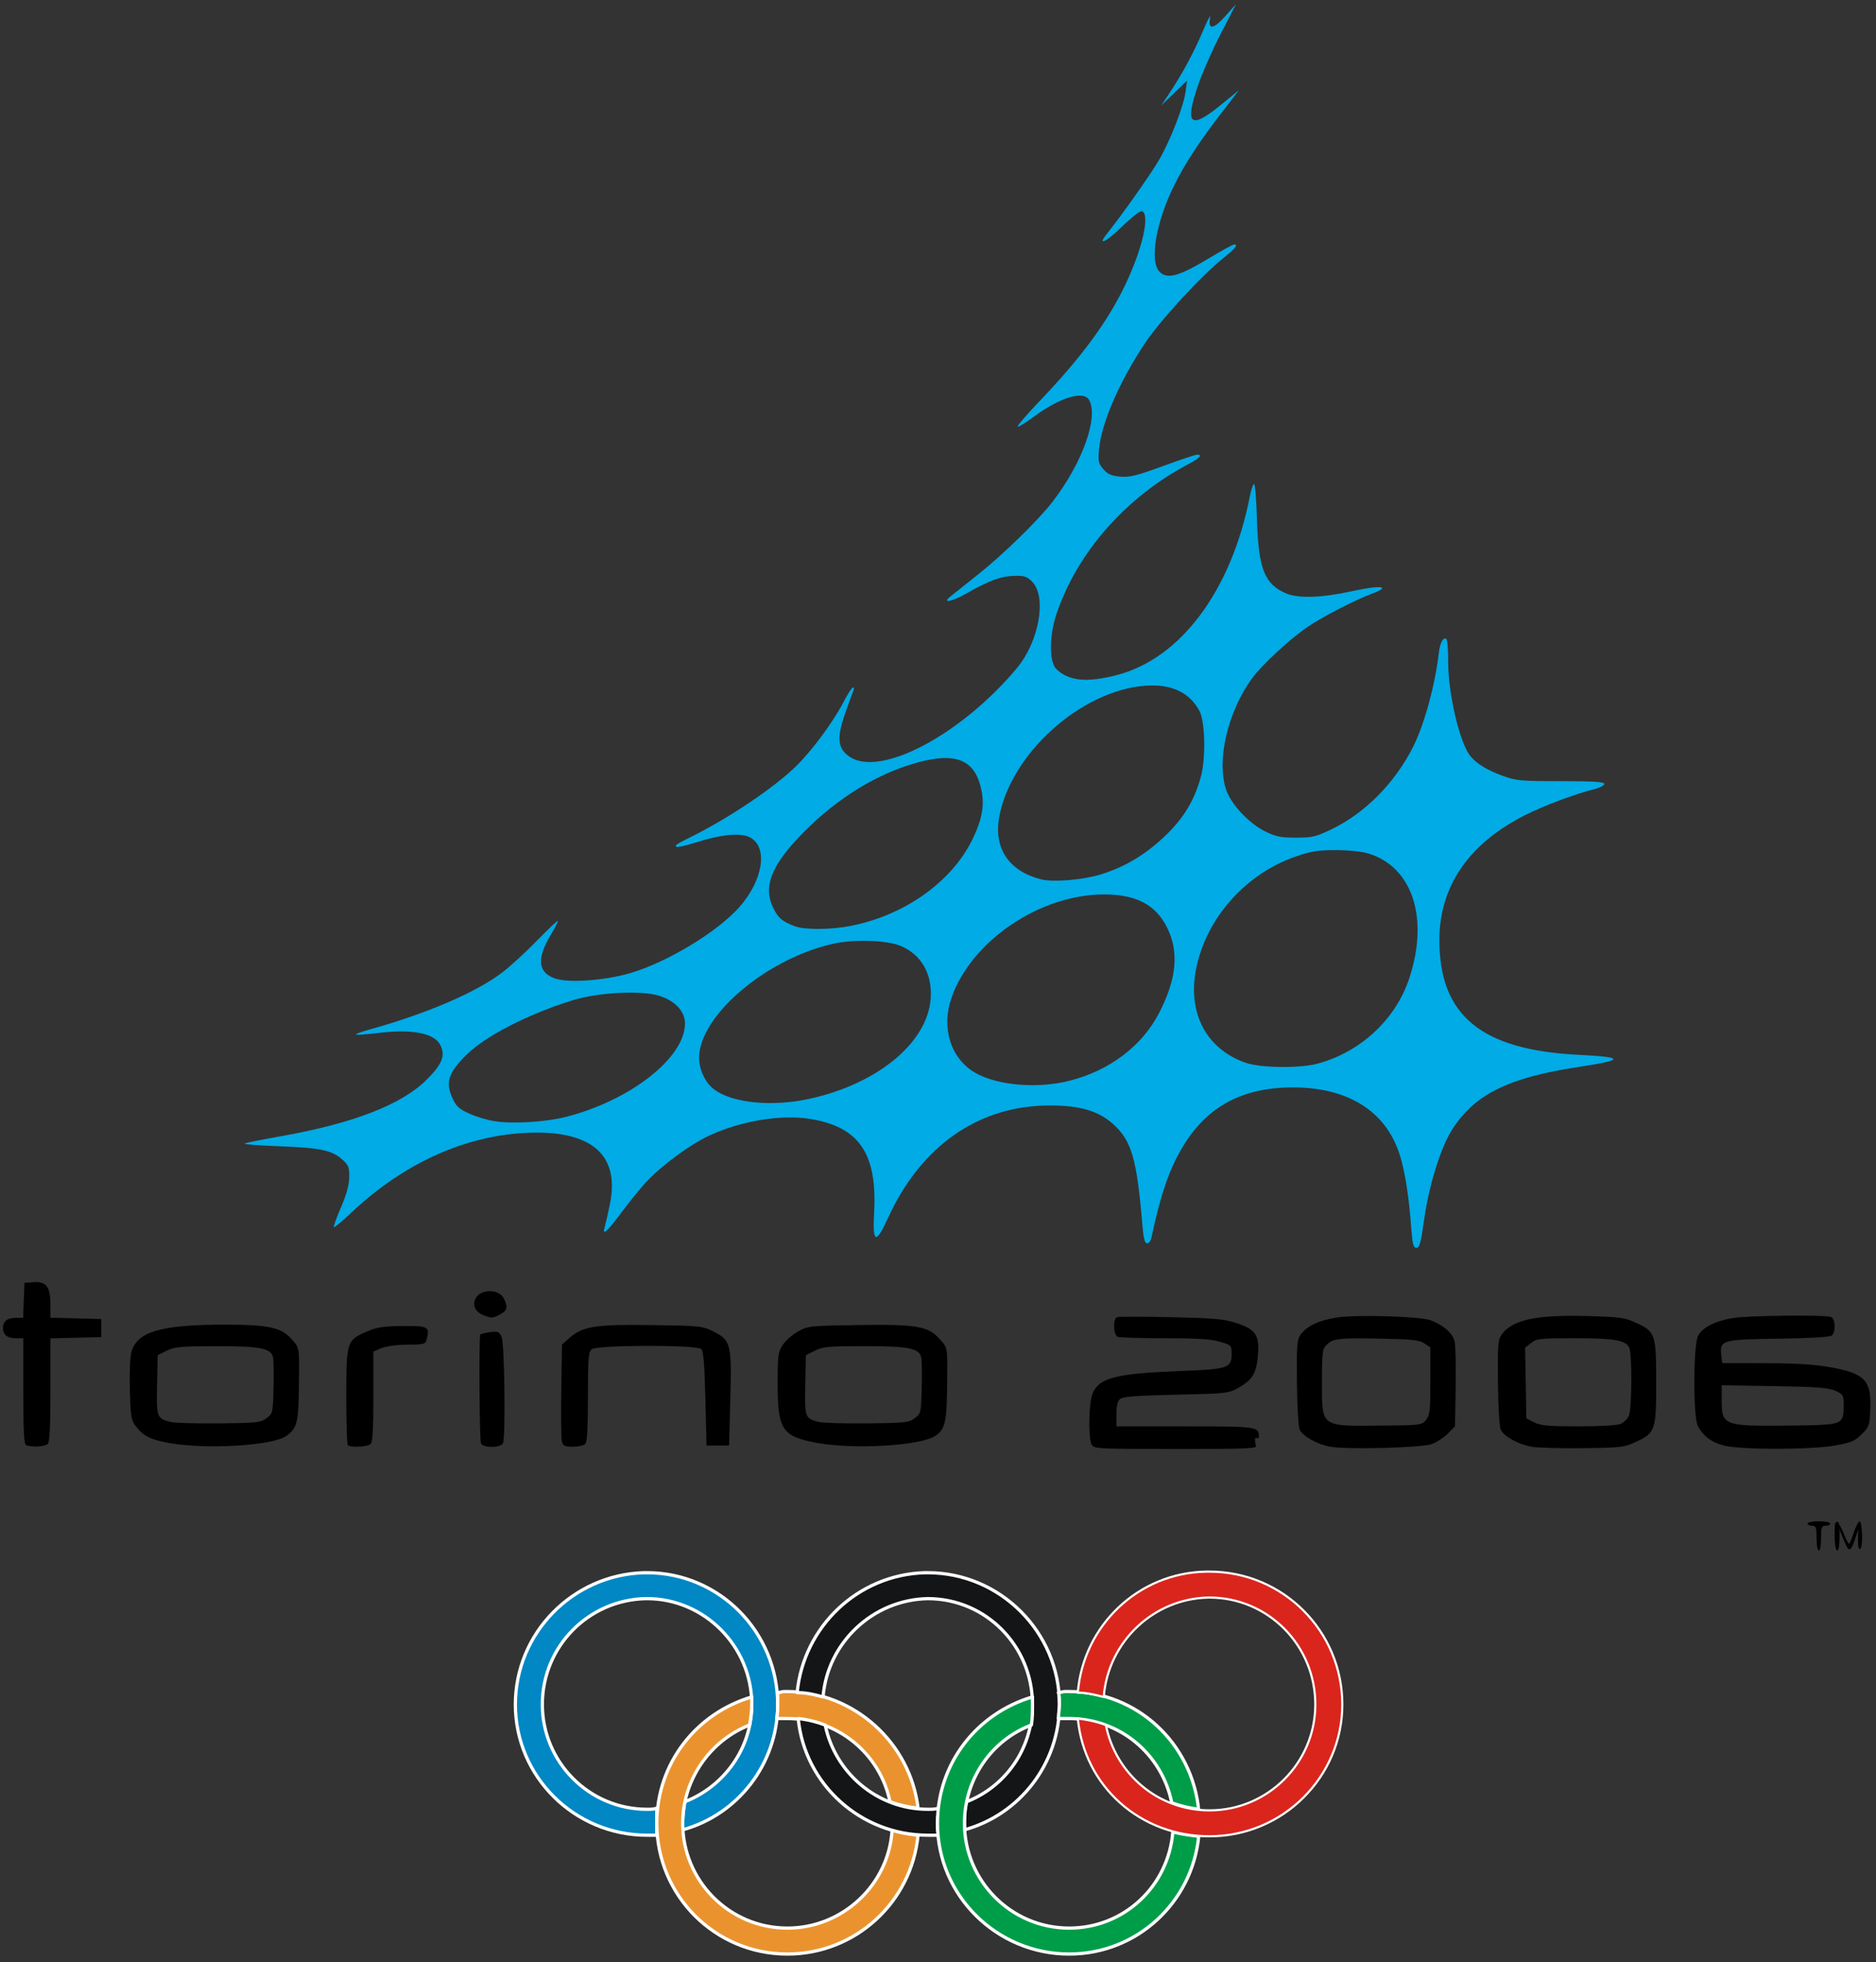 <?xml version="1.0" encoding="UTF-8" standalone="no"?>
<!-- Created with Inkscape (http://www.inkscape.org/) -->

<svg
   xmlns:dc="http://purl.org/dc/elements/1.1/"
   xmlns:cc="http://creativecommons.org/ns#"
   xmlns:rdf="http://www.w3.org/1999/02/22-rdf-syntax-ns#"
   xmlns:svg="http://www.w3.org/2000/svg"
   xmlns="http://www.w3.org/2000/svg"
   xmlns:sodipodi="http://sodipodi.sourceforge.net/DTD/sodipodi-0.dtd"
   xmlns:inkscape="http://www.inkscape.org/namespaces/inkscape"
   width="309"
   height="323"
   id="svg2"
   version="1.1"
   inkscape:version="0.48.4 r9939"
   sodipodi:docname="1994-Oldtimer_Festival_Logo.svg">
  <rect width="100%" height="100%" fill="#333333" stroke="none"/>
  <defs
     id="defs4">
    <style
       type="text/css"
       id="style1711">
   
    .str1 {stroke:#FFFFFF;stroke-width:2;stroke-linejoin:round}
    .str0 {stroke:#FFFFFF;stroke-width:3;stroke-linejoin:round}
    .fil4 {fill:#DA251D}
    .fil0 {fill:#0087C4}
    .fil3 {fill:#009D49}
    .fil2 {fill:#131516}
    .fil1 {fill:#EA932E}
   
  </style>
  </defs>
  <sodipodi:namedview
     id="base"
     pagecolor="#ffffff"
     bordercolor="#666666"
     borderopacity="1.0"
     inkscape:pageopacity="0.0"
     inkscape:pageshadow="2"
     inkscape:zoom="2.1858811"
     inkscape:cx="355.37748"
     inkscape:cy="167.98325"
     inkscape:document-units="px"
     inkscape:current-layer="g2830"
     showgrid="false"
     showguides="true"
     inkscape:guide-bbox="true"
     inkscape:window-width="2048"
     inkscape:window-height="1100"
     inkscape:window-x="-8"
     inkscape:window-y="-8"
     inkscape:window-maximized="1" />
  <g
     inkscape:label="Ebene 1"
     inkscape:groupmode="layer"
     id="layer1"
     transform="translate(2543.374,-697.574)">
    <g
       id="g2830"
       transform="translate(-3099.107,-1219.69)">
      <g
         id="layer1-9"
         inkscape:label="Layer 1"
         transform="matrix(0.372,0,0,0.372,556.226,1918.147)">
        <path
           sodipodi:nodetypes="cssssssssssssssssssssssssssssssssssssssssssssssssssssssssssssssscccccsscccscccsssssssssssssssssssssssssssssssssssssssssssccsssssssccsssssccsssssccssssssccssssssccssssssc"
           style="fill:#00abe6;fill-opacity:1"
           d="m 623.535,541.043 c -0.959,-13.021 -2.432,-22.935 -4.54,-30.576 -5.648,-20.466 -22.662,-31.699 -47.955,-31.659 -22.539,0.035 -38.179,8.564 -48.919,26.679 -5.872,9.904 -9.579,20.758 -13.681,40.056 -0.263,1.238 -1.106,2.25 -1.874,2.25 -1.018,0 -1.57,-2.094 -2.042,-7.75 -2.489,-29.829 -4.828,-37.827 -13.227,-45.22 -6.451,-5.678 -14.577,-8.03 -27.743,-8.03 -31.638,0 -57.175,17.844 -71.916,50.25 -5.146,11.313 -6.689,10.619 -5.937,-2.669 1.484,-26.206 -6.565,-38.074 -28.219,-41.608 -12.932,-2.111 -30.742,0.834 -44.954,7.435 -8.476,3.936 -21.622,13.69 -28.111,20.857 -2.607,2.879 -7.415,8.835 -10.684,13.235 -6.292,8.468 -8.523,10.41 -7.333,6.384 0.387,-1.311 1.427,-5.873 2.31,-10.137 4.297,-20.744 -6.841,-31.715 -32.211,-31.727 -29.091,-0.014 -57.892,12.406 -82.415,35.539 -3.922,3.7 -7.334,6.525 -7.582,6.278 -0.247,-0.247 1.166,-4.187 3.141,-8.755 2.45,-5.666 3.615,-9.9 3.666,-13.326 0.067,-4.418 -0.303,-5.36 -3.078,-7.839 -4.612,-4.121 -9.827,-5.207 -28.232,-5.879 -9.075,-0.331 -15.825,-0.886 -15,-1.232 0.825,-0.347 8.093,-1.792 16.15,-3.212 31.795,-5.603 53.445,-14.003 64.446,-25.004 6.951,-6.951 8.42,-10.724 5.998,-15.408 -2.695,-5.211 -12.467,-7.079 -27.474,-5.251 -5.159,0.628 -9.58,0.943 -9.824,0.699 -0.244,-0.244 2.177,-1.168 5.38,-2.053 25.666,-7.09 47.752,-16.55 59.402,-25.444 3.532,-2.697 10.427,-9.012 15.323,-14.033 4.895,-5.022 9.066,-8.966 9.267,-8.764 0.202,0.202 -1.21,2.984 -3.137,6.184 -6.346,10.538 -5.706,16.707 2.005,19.329 5.924,2.015 21.841,0.88 32.964,-2.35 16.519,-4.797 38.856,-18.29 48.628,-29.373 10.515,-11.927 12.702,-26.576 4.594,-30.769 -4.094,-2.117 -12.47,-1.351 -23.573,2.157 -4.585,1.448 -8.594,2.375 -8.909,2.06 -0.784,-0.784 -0.617,-0.897 6.76,-4.59 16.927,-8.475 36.498,-21.668 46.171,-31.126 6.995,-6.839 16.421,-19.557 20.866,-28.152 1.905,-3.684 3.849,-6.699 4.321,-6.701 0.471,-0.002 0.507,0.784 0.079,1.746 -0.428,0.963 -2.096,5.553 -3.707,10.2 -3.662,10.565 -3.127,15.194 2.168,18.761 13.611,9.168 49.302,-9.721 73.958,-39.142 9.935,-11.855 13.445,-31.728 6.781,-38.384 -2.285,-2.282 -3.474,-2.664 -7.912,-2.542 -5.866,0.161 -11.096,2.079 -20.971,7.691 -6.654,3.782 -11.257,4.692 -7.221,1.428 1.083,-0.876 6.59,-5.269 12.238,-9.763 11.319,-9.006 26.68,-24.001 32.997,-32.209 13.087,-17.005 20.346,-37.106 16.199,-44.856 -2.403,-4.491 -12.931,-1.309 -24.812,7.499 -3.491,2.588 -6.589,4.463 -6.885,4.167 -0.296,-0.296 4.038,-5.331 9.63,-11.188 18.817,-19.709 30.297,-35.317 38.181,-51.912 7.556,-15.904 10.911,-31.028 7.156,-32.261 -0.696,-0.229 -4.633,2.85 -8.749,6.841 -7.171,6.953 -11.236,8.876 -6.67,3.154 7.054,-8.84 19.689,-26.758 23.246,-32.966 5.01,-8.744 10.784,-23.738 11.595,-30.112 l 0.593,-4.655 -5.692,5.5 -5.692,5.5 3.965,-6 c 5.656,-8.558 10.749,-18.1 14.78,-27.689 1.921,-4.571 3.219,-6.891 2.883,-5.156 -1.06,5.479 1.404,5.244 6.67,-0.636 l 4.78,-5.336 -6.594,12.771 c -3.627,7.024 -8.11,17.108 -9.962,22.409 -6.36,18.204 -3.913,20.586 9.737,9.476 l 8.184,-6.662 -8.024,10.412 c -9.569,12.415 -15.777,21.911 -20.539,31.412 -8.227,16.414 -11.245,33.999 -6.629,38.616 3.358,3.358 8.404,2.031 21.039,-5.531 6.051,-3.622 11.417,-6.585 11.923,-6.585 2.016,0 0.668,1.724 -4.698,6.005 -9.836,7.849 -27.959,27.524 -34.746,37.721 -11.349,17.053 -19.239,35.222 -20.319,46.793 -0.508,5.441 -0.313,6.373 1.867,8.907 1.896,2.204 3.53,2.936 7.383,3.306 4.161,0.4 7.175,-0.337 18.941,-4.628 7.696,-2.807 14.555,-5.104 15.243,-5.104 2.509,-0.001 1.14,1.56 -3.5,3.994 -27.916,14.642 -49.622,39.22 -58.809,66.588 -3.282,9.776 -3.265,21.295 0.036,24.395 5.608,5.268 13.473,6.01 26.832,2.53 28.153,-7.333 50.539,-37.369 58.7,-78.758 0.624,-3.163 1.498,-5.75 1.943,-5.75 0.445,0 1.019,7.088 1.276,15.75 0.646,21.824 3.371,28.677 13.005,32.702 5.446,2.275 15.791,1.906 29.203,-1.043 12.615,-2.774 17.562,-2.174 8.862,1.074 -7.683,2.868 -21.976,10.224 -28.578,14.707 -7.815,5.307 -20.258,16.797 -24.592,22.708 -10.877,14.834 -15.928,36.522 -11.52,49.458 2.185,6.414 10.109,14.864 17.204,18.348 4.789,2.352 6.956,2.794 13.69,2.794 7.122,0 8.823,-0.394 15.5,-3.591 15.012,-7.187 28.212,-20.481 36.363,-36.622 4.922,-9.747 9.767,-27.384 11.342,-41.287 0.531,-4.692 1.919,-7.35 3.369,-6.454 0.466,0.288 0.828,4.671 0.804,9.739 -0.069,14.421 5.117,36.469 9.933,42.237 2.786,3.336 7.319,6.083 14.188,8.598 6.006,2.199 7.963,2.38 25.749,2.38 14.405,0 19.249,0.305 19.25,1.211 6.3e-4,0.666 -1.911,1.695 -4.249,2.286 -8.802,2.224 -22.404,7.312 -30.679,11.474 C 649.011,370.869 636,389.794 636,413.638 c 0,33.33 18.502,48.593 61.5,50.735 20.639,1.028 20.698,2.283 0.25,5.367 -30.966,4.67 -45.962,12.031 -55.928,27.45 -5.173,8.004 -10.427,24.754 -12.57,40.079 -1.44,10.298 -2.047,12.523 -3.412,12.524 -1.371,4.4e-4 -1.772,-1.522 -2.305,-8.749 z m -374.199,-49.208 c 28.517,-7.294 52.552,-26.13 52.642,-41.257 0.032,-5.467 -4.584,-10.324 -11.807,-12.424 -8.055,-2.342 -26.735,-1.342 -37.671,2.016 -19.565,6.008 -38.681,15.771 -47.16,24.083 -8.009,7.852 -9.487,12.16 -6.494,18.926 1.765,3.99 2.881,5.057 7.501,7.172 2.985,1.367 8.066,2.899 11.29,3.406 8.098,1.272 22.658,0.389 31.698,-1.923 z m 107.964,-8.031 c 29.811,-6.591 51.666,-24.519 53.416,-43.816 0.997,-10.998 -3.93,-19.864 -13.216,-23.781 -6.06,-2.556 -20.622,-3.033 -29.859,-0.978 -28.301,6.296 -57.108,29.824 -59.313,48.444 -0.714,6.028 2.2,12.935 6.858,16.251 8.323,5.926 25.64,7.521 42.115,3.879 z m 115.047,-7.972 c 17.625,-4.508 31.945,-15.329 39.477,-29.831 7.813,-15.044 8.982,-26.953 3.702,-37.744 -5.06,-10.343 -13.923,-14.952 -28.526,-14.834 -28.242,0.227 -58.222,20.656 -67.012,45.663 -4.65,13.23 -0.406,26.862 10.32,33.148 9.776,5.729 27.707,7.264 42.039,3.599 z m 109.608,-7.514 c 18.892,-5.028 34.467,-19.361 40.539,-37.307 9.079,-26.835 1.717,-49.717 -17.925,-55.713 -2.942,-0.898 -8.792,-1.5 -14.5,-1.492 -7.934,0.011 -10.979,0.504 -17.827,2.888 -21.988,7.654 -39.204,26.929 -43.852,49.099 -4.157,19.829 4.274,36.044 21.91,42.138 6.574,2.272 23.782,2.482 31.655,0.387 z M 375.162,407.377 c 23.748,-4.582 44.643,-19.296 53.884,-37.944 4.959,-10.008 5.894,-16.658 3.497,-24.869 -3.498,-11.981 -12.984,-14.407 -32.043,-8.194 -16.95,5.525 -33.964,16.736 -48.092,31.689 -12.474,13.202 -15.776,22.209 -11.433,31.182 2.218,4.581 3.88,6.016 9.525,8.225 4.182,1.636 15.937,1.594 24.662,-0.09 z m 110.751,-22.766 c 10.425,-3.19 19.305,-8.401 27.858,-16.347 8.869,-8.24 13.897,-16.488 16.743,-27.472 2.104,-8.118 1.7,-23.94 -0.727,-28.521 -4.41,-8.321 -12.567,-12.095 -24.194,-11.195 -28.371,2.197 -59.353,30.077 -64.481,58.024 -2.552,13.909 4.294,24.075 18.622,27.658 5.274,1.318 18.36,0.245 26.179,-2.148 z"
           id="path1656"
           inkscape:connector-curvature="0" />
        <path
           sodipodi:nodetypes="csssssssccsssccsssssscccccssssssssssssscccsssccsssssscccscccccssssccssssssssccssscccccsccsssssscccssssccsscccscccccsccccccccccccccsccsssssssccssscccssccssssscccsccsssscccccsscccccsssssccsssssssccssscccssccsssc"
           style="fill:#000000"
           d="m 803,678.293 c 0,-4.833 -0.242,-5.5 -2,-5.5 -1.1,0 -2,-0.45 -2,-1 0,-0.55 2.25,-1 5,-1 2.75,0 5,0.45 5,1 0,0.55 -0.9,1 -2,1 -1.758,0 -2,0.667 -2,5.5 0,3.025 -0.45,5.5 -1,5.5 -0.55,0 -1,-2.475 -1,-5.5 z m 8,-1.083 c 0,-4.822 -0.004,-6.218 1.25,-6.167 0.724,0.029 0.535,0.828 0.786,1.872 0.214,0.892 0.223,3.903 0.131,6.378 C 812.903,686.409 811,684.579 811,677.21 z m 4.53,3.002 c -0.842,-2.014 -1.767,-4.113 -1.957,-4.706 -2.263,-7.065 0.422,-2.004 2.011,2.037 0.714,1.816 1.609,3.25 1.838,3.25 0.229,0 1.164,-2.25 2.078,-5 0.913,-2.75 2.075,-5 2.58,-5 0.506,0 1.039,3.037 1.094,6.75 0.099,6.692 -1.81,7.184 -1.844,2.427 l 0.169,-5.677 -1.427,4.3 c -1.891,5.7 -2.715,5.994 -4.543,1.618 z M 482.035,636.859 c -1.561,-2.917 -1.281,-18.541 0.405,-22.576 2.955,-7.073 10.197,-8.885 40.06,-10.021 19.81,-0.754 21.5,-1.34 21.5,-7.453 0,-3.88 -0.077,-3.961 -5.181,-5.477 -3.88,-1.152 -10.015,-1.539 -24.418,-1.539 -10.58,0 -19.949,-0.273 -20.819,-0.607 -1.935,-0.743 -2.211,-7.987 -0.332,-8.701 0.688,-0.261 11.375,-0.259 23.75,0.004 18.802,0.4 23.525,0.806 28.739,2.469 8.933,2.85 10.649,5.324 9.914,14.292 -0.666,8.121 -2.353,10.927 -8.741,14.536 -4.26,2.407 -5.203,2.51 -27.509,3 -17.51,0.385 -23.498,0.84 -24.75,1.88 -1.161,0.965 -1.652,2.97 -1.652,6.75 l 0,5.378 30.3,0 c 32.378,0 33.079,0.064 32.7,5 -0.092,1.203 -2.658,-2.058 -1.2,3.8 0.303,1.219 -10.37,1.2 -36.465,1.2 -33.842,0 -35.307,-0.078 -36.3,-1.934 z m 105.76,0.959 c -5.96,-1.071 -12.276,-4.59 -13.649,-7.604 -0.606,-1.329 -1.127,-10.327 -1.215,-20.985 -0.141,-16.978 0.018,-18.889 1.764,-21.228 2.745,-3.676 8.101,-6.152 15.968,-7.381 8.48,-1.325 36.543,-0.51 41.337,1.201 5.535,1.975 9.837,5.688 10.708,9.242 0.435,1.777 0.659,10.999 0.496,20.493 l -0.296,17.262 -3.26,3.26 c -1.793,1.793 -5.035,3.867 -7.204,4.609 -4.672,1.598 -37.435,2.427 -44.649,1.13 z m 42.295,-11.885 C 631.778,623.846 632,621.846 632,608.705 l 0,-14.866 -2.702,-1.773 c -2.261,-1.484 -5.468,-1.825 -19.662,-2.091 -18.555,-0.348 -20.733,-0.086 -23.662,2.843 -1.785,1.785 -1.975,3.37 -1.975,16.484 0,19.977 -0.729,19.447 26.34,19.172 17.44,-0.177 17.883,-0.234 19.75,-2.542 z m 46.705,11.885 c -5.96,-1.071 -12.276,-4.59 -13.649,-7.604 -0.606,-1.329 -1.127,-10.327 -1.215,-20.985 -0.141,-16.978 0.018,-18.889 1.764,-21.228 4.805,-6.436 15.451,-8.66 38.329,-8.006 14.049,0.402 16.06,0.69 21.179,3.033 8.381,3.837 8.798,5.083 8.798,26.265 0,21.177 -0.414,22.411 -8.821,26.309 -5.397,2.502 -6.572,2.644 -23.679,2.847 -9.9,0.118 -20.117,-0.166 -22.705,-0.632 z m 39.548,-10.135 c 1.34,-0.611 2.936,-2.207 3.547,-3.547 1.377,-3.023 1.485,-27.775 0.131,-30.303 -1.713,-3.201 -6.701,-4.039 -24.035,-4.039 -15.447,0 -16.918,0.159 -19.376,2.092 l -2.66,2.092 0.275,15.658 0.275,15.658 3.5,1.748 c 2.899,1.448 6.28,1.749 19.703,1.75 9.748,9.3e-4 17.174,-0.441 18.64,-1.109 z m 45.864,9.659 c -5.559,-1.346 -9.451,-4.231 -11.801,-8.749 -2.089,-4.016 -1.997,-35.754 0.116,-39.84 1.947,-3.765 7.547,-6.603 15.609,-7.911 6.821,-1.107 40.656,-1.452 43.289,-0.442 1.938,0.744 2.152,6.675 0.297,8.215 -0.799,0.663 -9.658,1.182 -23.397,1.372 -25.135,0.348 -26.281,0.675 -25.51,7.282 l 0.411,3.524 19.141,0.043 c 13.868,0.031 21.833,0.533 28.916,1.824 15.1,2.751 17.985,5.778 17.505,18.374 -0.28,7.351 -0.472,7.917 -3.811,11.257 -3.066,3.066 -4.603,3.708 -11.993,5.008 -10.615,1.868 -41.12,1.895 -48.77,0.043 z M 812.75,626.798 c 1.864,-1.231 2.25,-2.396 2.25,-6.797 0,-5.175 -0.096,-5.353 -3.75,-6.971 -3.047,-1.35 -8.105,-1.732 -27,-2.043 l -23.25,-0.382 0,6.971 c 0,10.783 1.076,11.181 29.5,10.903 15.769,-0.154 20.476,-0.51 22.25,-1.682 z M 10.25,637.131 C 9.3,636.747 9,631.007 9,613.21 l 0,-23.417 -3.3,0 c -3.8,0 -5.7,-1.5 -5.7,-4.5 0,-2.991 1.898,-4.5 5.658,-4.5 l 3.258,0 0.292,-7.75 0.292,-7.75 4.156,-0.303 C 19.169,564.588 21,567.08 21,574.983 l 0,5.745 11.25,0.283 11.25,0.283 0,4 0,4 -11.25,0.283 -11.25,0.283 0,22.767 c 0,16.375 -0.337,23.104 -1.2,23.967 -1.184,1.184 -7.12,1.518 -9.55,0.538 z m 63.25,-0.977 c -8.336,-1.481 -11.472,-3.106 -14.938,-7.742 -1.789,-2.393 -2.106,-4.501 -2.396,-15.935 -0.199,-7.835 0.118,-14.688 0.782,-16.904 2.618,-8.737 13.228,-11.776 41.121,-11.778 19.719,-0.002 25.133,1.186 29.837,6.544 3.485,3.969 3.352,3.027 3.101,21.952 -0.197,14.827 -0.839,17.267 -5.452,20.695 -5.837,4.337 -35.358,6.135 -52.054,3.169 z m 43.18,-10.966 c 2.77,-2.068 2.826,-2.309 3.111,-13.5 0.16,-6.267 0.053,-12.35 -0.237,-13.518 -0.986,-3.971 -5.666,-4.878 -25.053,-4.856 -15.899,0.018 -18.467,0.251 -22,2 l -4,1.98 -0.278,13.104 c -0.306,14.444 -0.131,14.922 6.034,16.46 1.784,0.445 11.425,0.725 21.423,0.622 16.761,-0.172 18.4,-0.351 21,-2.292 z m 35.987,11.939 C 152.3,636.76 152,627.042 152,615.531 c 0,-24.25 0.19,-24.843 9.222,-28.751 4.308,-1.864 7.203,-2.302 15.752,-2.385 11.369,-0.11 12.031,0.256 10.622,5.873 -0.545,2.171 -1.075,2.319 -8.494,2.368 -4.66,0.031 -9.39,0.669 -11.507,1.554 l -3.595,1.502 0,19.851 c 0,14.106 -0.347,20.198 -1.2,21.051 -1.265,1.265 -8.995,1.672 -10.133,0.533 z m 58.969,-0.839 c -0.7,-1.825 -0.971,-47.492 -0.286,-48.178 0.266,-0.266 2.228,-0.718 4.359,-1.004 3.457,-0.464 4.005,-0.234 5.083,2.131 1.266,2.779 1.792,43.871 0.601,46.975 -0.827,2.155 -8.935,2.218 -9.757,0.076 z m 35.823,-0.802 c -0.319,-1.269 -0.44,-11.432 -0.269,-22.584 l 0.31,-20.277 3.227,-2.881 c 5.848,-5.221 11.578,-6.127 36.516,-5.769 21.42,0.307 22.446,0.413 27.257,2.819 7.789,3.895 8.182,5.459 7.538,30 l -0.538,20.5 -5,0 -5,0 -0.5,-20.703 c -0.365,-15.097 -0.852,-21.054 -1.8,-22 -1.937,-1.933 -46.209,-1.865 -48.546,0.075 -1.436,1.192 -1.654,3.966 -1.654,21.05 0,13.971 -0.348,20.026 -1.2,20.878 -0.66,0.66 -3.126,1.2 -5.481,1.2 -3.637,0 -4.368,-0.347 -4.86,-2.307 z m 113.08,0.65 C 344.996,633.324 343,630.354 343,610.04 c 0,-12.881 0.176,-14.212 2.289,-17.349 1.259,-1.869 4.296,-4.523 6.75,-5.898 4.325,-2.423 5.142,-2.51 26.671,-2.833 26.05,-0.39 31.021,0.484 36.184,6.365 3.497,3.983 3.364,3.041 3.113,21.94 -0.198,14.948 -0.971,17.964 -5.338,20.825 -6.541,4.286 -35.817,5.996 -52.13,3.045 z m 43.141,-10.947 c 2.77,-2.068 2.826,-2.309 3.111,-13.5 0.16,-6.267 0.053,-12.35 -0.237,-13.518 -0.985,-3.965 -5.671,-4.877 -25.053,-4.875 -15.994,10e-4 -18.446,0.224 -22,2 l -4,1.999 -0.278,13.104 c -0.306,14.444 -0.131,14.922 6.034,16.46 1.784,0.445 11.425,0.725 21.423,0.622 16.761,-0.172 18.4,-0.351 21,-2.292 z M 212.988,579.71 c -3.693,-1.36 -5.234,-4.284 -3.854,-7.312 2.082,-4.569 10.647,-4.574 12.728,-0.008 1.752,3.846 1.39,5.222 -1.812,6.878 -3.317,1.715 -3.564,1.731 -7.062,0.443 z"
           id="path1648"
           inkscape:connector-curvature="0" />
        <g
           transform="matrix(0.478,0,0,0.478,218.739,688.302)"
           id="Ebene 1">
          <path
             style="fill:#0087c4;stroke:#ffffff;stroke-width:3;stroke-linejoin:round"
             class="fil0 str0"
             d="M 136,11 C 70,13 17,67 17,133 c 0,67 55,121 122,121 3,0 6,0 9,0 0,-4 0,-8 0,-11 0,-5 0,-9 0,-14 -3,1 -6,1 -9,1 -54,0 -97,-44 -97,-97 0,-54 43,-97 96,-98 0,0 0,0 1,0 53,0 97,44 97,98 0,41 -26,76 -62,90 -1,6 -2,13 -2,20 0,2 0,4 0,6 51,-14 88,-61 88,-116 0,-67 -54,-122 -121,-122 -1,0 -2,0 -3,0 0,0 0,0 0,0 z"
             id="path1714"
             inkscape:connector-curvature="0" />
          <path
             style="fill:#ea932e;stroke:#ffffff;stroke-width:3;stroke-linejoin:round"
             class="fil1 str0"
             d="m 266,121 c -2,0 -4,1 -6,1 0,3 0,7 0,11 0,4 0,9 -1,13 0,0 0,0 0,0 3,0 6,0 9,0 1,0 1,0 1,0 47,0 86,33 95,77 0,0 0,0 0,0 8,3 17,5 26,6 -7,-60 -59,-108 -121,-108 -1,0 -2,0 -2,0 -1,0 -1,0 -1,0 0,0 0,0 0,0 z m -30,5 c -51,15 -88,61 -88,117 0,67 54,121 121,121 63,0 115,-48 121,-110 -8,-1 -16,-2 -24,-5 -3,51 -46,91 -97,91 -54,0 -97,-44 -97,-97 0,-41 26,-77 62,-91 0,0 0,0 0,0 1,-6 2,-13 2,-19 0,-3 0,-5 0,-7 0,0 0,0 0,0 z"
             id="path1716"
             inkscape:connector-curvature="0" />
          <path
             style="fill:#131516;stroke:#ffffff;stroke-width:3;stroke-linejoin:round"
             class="fil2 str0"
             d="m 396,11 c -62,2 -112,50 -118,111 9,0 17,2 24,4 4,-50 46,-90 97,-91 0,0 0,0 0,0 54,0 97,44 97,98 0,41 -25,76 -61,90 -2,6 -2,13 -2,20 0,2 0,4 0,6 51,-14 88,-61 88,-116 0,-67 -55,-122 -122,-122 0,0 -1,0 -2,0 0,0 0,0 -1,0 0,0 0,0 0,0 z M 279,146 c 6,61 58,108 120,108 4,0 7,0 10,0 -1,-4 -1,-8 -1,-11 0,-5 1,-9 1,-14 -3,1 -6,1 -10,1 -47,0 -86,-34 -95,-78 0,0 0,0 0,0 -8,-3 -16,-5 -25,-6 z"
             id="path1718"
             inkscape:connector-curvature="0" />
          <path
             style="fill:#009d49;stroke:#ffffff;stroke-width:3;stroke-linejoin:round"
             class="fil3 str0"
             d="m 650,231 c -6,-62 -57,-110 -120,-110 -1,0 -2,0 -3,0 0,0 0,0 0,0 -1,0 -1,0 -1,0 -2,0 -4,1 -6,1 1,3 1,7 1,11 0,4 -1,9 -1,13 3,0 6,0 9,0 0,0 0,0 1,0 47,0 86,33 95,78 0,0 0,0 0,0 8,3 17,5 25,6 M 496,126 c -51,15 -88,61 -88,117 0,67 55,121 122,121 63,0 114,-48 120,-109 -8,-1 -16,-2 -24,-4 -4,50 -45,89 -96,89 -54,0 -97,-44 -97,-97 0,-41 25,-77 62,-91 0,0 0,0 0,0 1,-6 1,-13 1,-19 0,-3 0,-5 0,-7 0,0 0,0 0,0 z"
             id="path1720"
             inkscape:connector-curvature="0" />
          <path
             style="fill:#da251d;stroke:#ffffff;stroke-width:2;stroke-linejoin:round"
             class="fil4 str1"
             d="m 538,146 0,0 c 6,63 58,109 122,109 68,0 123,-55 123,-122 0,-68 -55,-123 -123,-123 -1,0 -2,0 -2,0 -1,0 -1,0 -1,0 -63,1 -114,50 -119,112 0,0 0,0 0,0 8,0 16,2 24,4 4,-51 46,-91 97,-92 1,0 1,0 1,0 54,0 98,44 98,99 0,54 -44,98 -98,98 -48,0 -87,-34 -96,-79 -8,-3 -17,-5 -26,-6 z"
             id="path1722"
             inkscape:connector-curvature="0" />
        </g>
      </g>
    </g>
  </g>
</svg>
